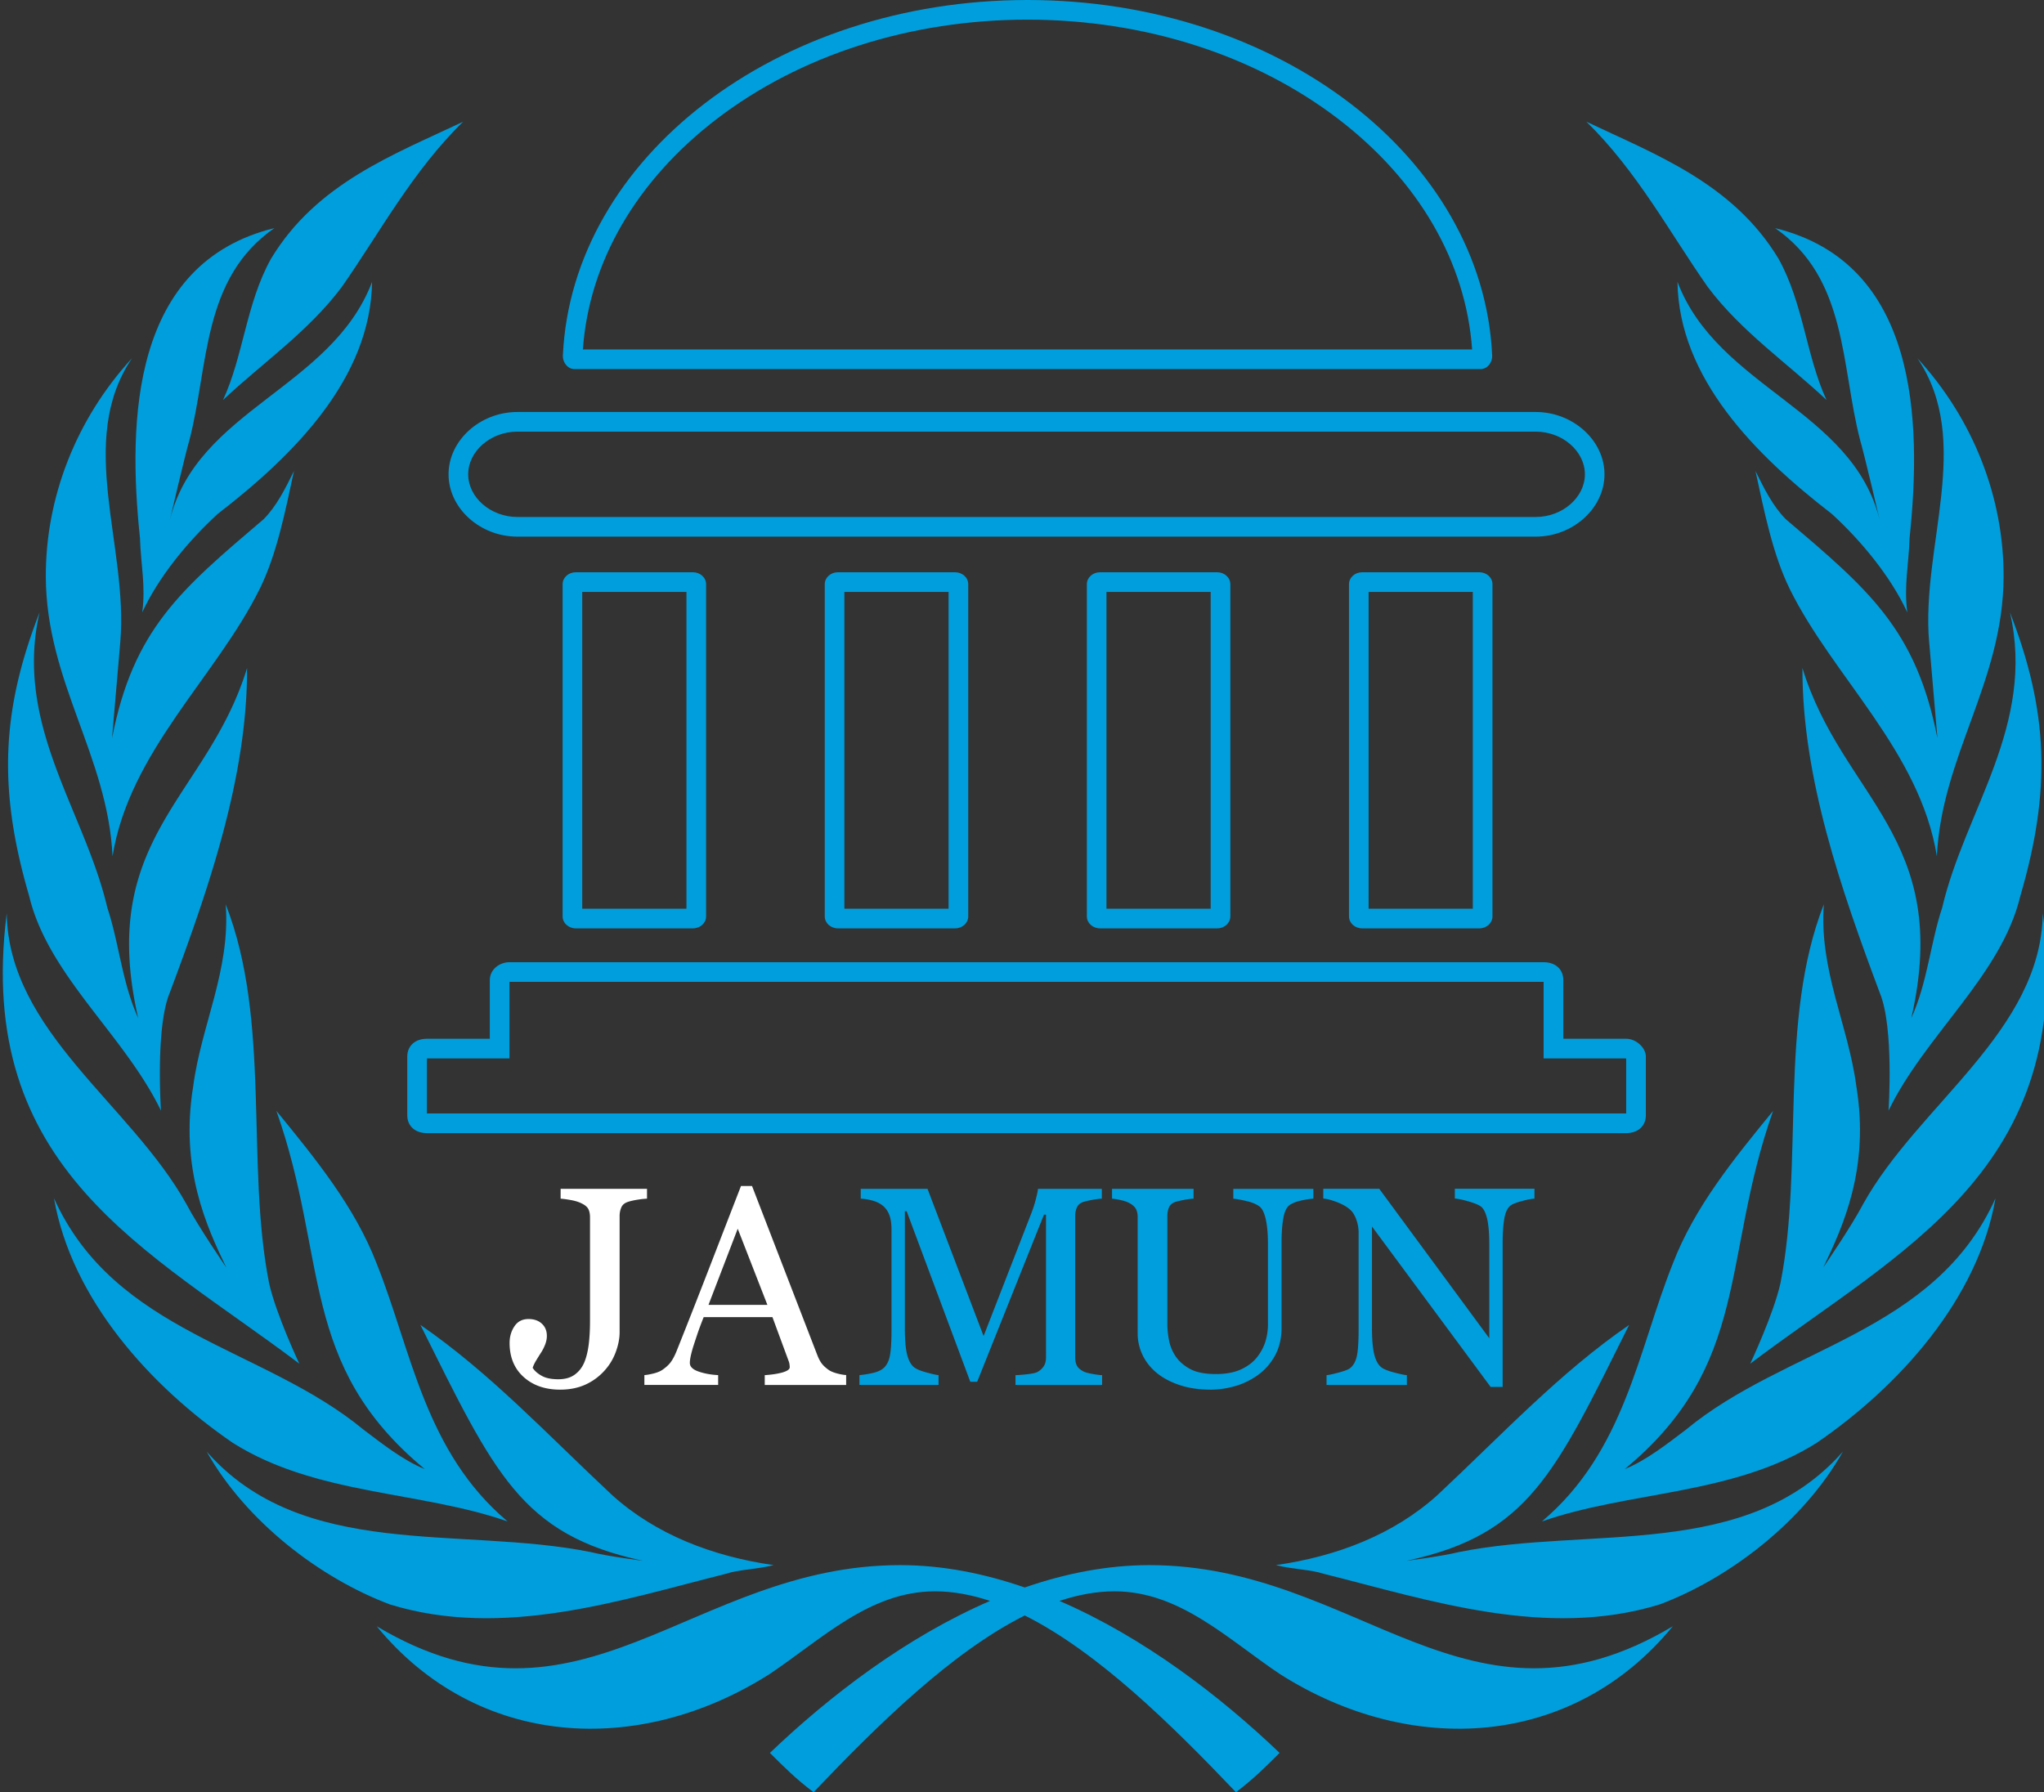 <svg xmlns="http://www.w3.org/2000/svg" id="Layer_1" data-name="Layer 1" viewBox="0 0 468 410.4"><rect x="0" y="0" width="468" height="410.4" fill="#333333" stroke="none"/><defs><style>.cls-1{fill:#fff}.cls-1,.cls-2{stroke-width:0}.cls-2{fill:#009edc}</style></defs><path d="M353.43 224.83v17.53h18.82s.06.03.09.05v12.56H97.74v-12.61h18.91v-17.53zm0-4.5H116.65c-2.25 0-4.5 1.63-4.5 4.08v13.45h-14.4c-2.7 0-4.5 1.63-4.5 4.08v13.45c0 2.45 1.8 4.08 4.5 4.08h274.59c2.7 0 4.5-1.63 4.5-4.08v-13.45c0-2.04-2.25-4.08-4.5-4.08h-14.4v-13.45c0-2.45-1.8-4.08-4.5-4.08ZM351.63 98.84c6.1 0 11.25 4.47 11.25 9.77s-5.15 9.77-11.25 9.77H118.45c-6.1 0-11.25-4.47-11.25-9.77s5.15-9.77 11.25-9.77h233.17m0-4.5H118.45c-8.55 0-15.75 6.52-15.75 14.27s7.2 14.27 15.75 14.27h233.17c8.55 0 15.75-6.52 15.75-14.27s-7.2-14.27-15.75-14.27M337.22 135.54v72.54h-23.86v-72.54zm1.5-4.5h-26.85c-1.66 0-3 1.22-3 2.72v76.1c0 1.5 1.35 2.72 3 2.72h26.85c1.66 0 3-1.22 3-2.72v-76.1c0-1.5-1.35-2.72-3-2.72M277.2 135.54v72.54h-23.86v-72.54zm1.5-4.5h-26.85c-1.66 0-3 1.22-3 2.72v76.1c0 1.5 1.35 2.72 3 2.72h26.85c1.66 0 3-1.22 3-2.72v-76.1c0-1.5-1.35-2.72-3-2.72M157.17 135.54v72.54h-23.86v-72.54zm1.5-4.5h-26.85c-1.66 0-3 1.22-3 2.72v76.1c0 1.5 1.35 2.72 3 2.72h26.85c1.66 0 3-1.22 3-2.72v-76.1c0-1.5-1.35-2.72-3-2.72M235.26 4.5c26.76 0 52.06 8.1 71.23 22.8 18.35 14.08 29.16 32.74 30.57 52.72h-203.6c1.41-19.97 12.22-38.64 30.57-52.72 19.17-14.7 44.46-22.8 71.23-22.8m0-4.5c-57.47 0-104.3 36.16-106.38 81.38-.08 1.71 1.17 3.14 2.66 3.14h207.45c1.49 0 2.74-1.43 2.66-3.14C339.57 36.16 292.74 0 235.26 0M217.19 135.54v72.54h-23.86v-72.54zm1.5-4.5h-26.85c-1.66 0-3 1.22-3 2.72v76.1c0 1.5 1.35 2.72 3 2.72h26.85c1.66 0 3-1.22 3-2.72v-76.1c0-1.5-1.35-2.72-3-2.72" class="cls-2"/><path d="M148.13 274.48c-.59.02-1.32.1-2.2.24-.87.14-1.62.31-2.23.52-.72.25-1.2.67-1.45 1.27-.25.59-.38 1.23-.38 1.93v26.61c0 1.39-.28 2.87-.84 4.43s-1.37 2.95-2.45 4.18a13.2 13.2 0 0 1-4.44 3.35c-1.72.8-3.68 1.2-5.89 1.2-3.43 0-6.22-.97-8.36-2.9q-3.21-2.895-3.21-7.8c0-1.43.37-2.71 1.11-3.81.74-1.11 1.81-1.66 3.22-1.66 1.26 0 2.28.35 3.05 1.06s1.15 1.64 1.15 2.8c0 .68-.14 1.35-.41 2.03s-.58 1.28-.92 1.8c-.32.49-.67 1.06-1.07 1.71s-.68 1.25-.85 1.77q.66 1.05 2.07 1.83c.94.53 2.2.79 3.78.79s2.8-.35 3.78-1.06 1.71-1.65 2.2-2.83c.46-1.1.79-2.45 1-4.05.2-1.6.3-3.4.3-5.38v-23.76c0-.74-.12-1.36-.36-1.85-.24-.5-.74-.93-1.5-1.31-.65-.34-1.47-.6-2.45-.78s-1.79-.29-2.42-.33v-2.25h19.78v2.25ZM193.74 317.14H175.1v-2.25c1.64-.11 3.01-.32 4.09-.63 1.08-.32 1.63-.71 1.63-1.17 0-.19-.02-.42-.06-.7-.04-.27-.1-.52-.19-.73l-3.71-10.06h-15.74c-.59 1.48-1.07 2.76-1.44 3.86s-.7 2.11-1 3.04c-.27.91-.46 1.65-.57 2.21s-.16 1.03-.16 1.39c0 .84.66 1.5 1.99 1.96s2.82.74 4.49.82v2.25h-16.89v-2.25c.55-.04 1.23-.16 2.05-.36s1.5-.47 2.02-.81c.84-.57 1.5-1.17 1.96-1.79s.92-1.48 1.36-2.58c2.25-5.63 4.74-11.96 7.46-18.99s5.14-13.28 7.27-18.77h2.53l14.95 38.73c.32.82.67 1.49 1.07 1.99.4.51.96 1 1.67 1.49.48.29 1.12.54 1.9.74s1.43.31 1.96.33v2.25Zm-18.04-18.35-6.79-17.43-6.69 17.43h13.49Z" class="cls-1"/><path d="M252.32 317.14h-19.81v-2.25c.72-.02 1.64-.09 2.77-.22s1.9-.3 2.32-.54q.975-.6 1.44-1.38c.3-.52.46-1.17.46-1.95v-32.66h-.47l-15.29 38.26h-1.58l-14.57-39.05h-.41v26.8c0 2.59.16 4.57.49 5.92q.495 2.025 1.5 2.91c.46.44 1.42.87 2.88 1.27 1.45.4 2.4.61 2.84.63v2.25h-18.11v-2.25c.95-.08 1.94-.24 2.99-.47 1.04-.23 1.85-.58 2.42-1.04.74-.59 1.24-1.5 1.52-2.72.27-1.22.41-3.27.41-6.14v-22.97c0-1.33-.16-2.42-.47-3.26s-.77-1.53-1.36-2.06c-.65-.57-1.45-.99-2.4-1.27-.95-.27-1.89-.43-2.81-.47v-2.25h15.29l12.84 33.71 10.96-28.2c.4-1.03.74-2.12 1.03-3.25.28-1.13.44-1.88.46-2.26h14.62v2.25c-.59.02-1.34.12-2.26.29s-1.58.33-2.01.47c-.72.25-1.2.67-1.45 1.27-.25.59-.38 1.23-.38 1.93v32.37c0 .74.12 1.36.38 1.87.25.51.74.95 1.45 1.33.38.21 1.05.41 2.02.58q1.455.27 2.31.3v2.25ZM300.7 274.48c-.59.02-1.45.15-2.59.38s-2.06.58-2.78 1.04c-.72.49-1.21 1.49-1.49 3.01-.27 1.52-.41 3.38-.41 5.57V304c0 2.49-.52 4.65-1.55 6.49a13.56 13.56 0 0 1-4.08 4.53c-1.66 1.14-3.42 1.96-5.26 2.45-1.84.5-3.61.74-5.29.74-2.7 0-5.1-.35-7.2-1.06-2.11-.71-3.88-1.66-5.31-2.86-1.41-1.2-2.48-2.58-3.19-4.13-.72-1.55-1.07-3.17-1.07-4.86v-26.55c0-.74-.12-1.36-.36-1.85-.24-.5-.73-.95-1.47-1.38-.53-.29-1.2-.53-2.02-.71s-1.5-.29-2.02-.33v-2.25h18.67v2.25c-.59.02-1.33.12-2.23.29s-1.55.33-1.97.47q-1.08.375-1.44 1.26c-.24.59-.36 1.23-.36 1.93v24.79c0 1.2.13 2.46.4 3.78.26 1.32.78 2.54 1.56 3.68.82 1.16 1.94 2.11 3.35 2.85s3.35 1.11 5.81 1.11c2.32 0 4.26-.37 5.83-1.11s2.81-1.71 3.71-2.91q1.29-1.71 1.83-3.57c.36-1.24.54-2.5.54-3.76v-18.4c0-2.34-.17-4.25-.51-5.74s-.83-2.46-1.48-2.92c-.74-.53-1.74-.94-3.02-1.23s-2.25-.46-2.92-.51v-2.25h18.33v2.25ZM351.31 274.48c-.59.02-1.5.19-2.72.51s-2.1.64-2.62.98c-.76.53-1.27 1.54-1.53 3.04s-.39 3.4-.39 5.7v32.88h-2.75l-27.17-36.74v23.16c0 2.59.16 4.59.49 5.98q.495 2.085 1.5 2.97c.48.46 1.49.9 3 1.3q2.28.6 3 .63v2.25h-18.39v-2.25c.57-.04 1.53-.25 2.88-.62s2.19-.7 2.53-1c.74-.59 1.24-1.49 1.52-2.71.27-1.21.41-3.29.41-6.22v-22.12q0-1.455-.51-2.91c-.34-.97-.79-1.72-1.36-2.25-.76-.7-1.79-1.29-3.08-1.79-1.3-.5-2.34-.76-3.14-.81v-2.25h12.81l25.2 34.23v-21.36c0-2.62-.17-4.62-.5-6.03-.34-1.4-.82-2.34-1.45-2.8-.59-.4-1.55-.79-2.89-1.17s-2.35-.59-3.05-.63v-2.25h18.23v2.25ZM36.86 254.33s-1.3-19.06 1.99-26.95c8.86-23.69 17.8-49.39 17.72-74.41-9.08 29.69-34.4 38.77-24.93 80.15-3.7-8.14-4.37-17.17-7.07-25.28-5.18-22.21-21.45-41.82-15.51-67.62-8.82 22.69-9.48 40.68-2.38 64.96 4.33 18.17 21.82 31.83 30.18 49.15" class="cls-2"/><path d="M59.45 134.89c3.96-8.02 5.91-18.03 7.86-27.04-1.98 4.01-3.96 8.02-6.94 11.03-18.9 16.09-29.84 25.14-34.72 50.17l1.89-22.01c1.89-22.01-10.2-45.96 2.69-65.02-12.92 14.06-19.82 32.1-19.74 50.1.11 24 14.17 40.94 15.28 63.94 3.88-24.02 23.77-41.12 33.67-61.17ZM51.05 91.61c8.74-8.27 19.5-15.61 27.18-25.86 8.61-12.27 16.17-26.52 27.81-37.88-15.76 7.49-33.54 14.04-43.99 31.38-5.68 10.18-6.31 22.21-10.99 32.36Z" class="cls-2"/><path d="M32.57 140.22c3.75-8.12 10.49-16.33 17.29-22.55 17.57-13.55 35.01-31.1 35.33-53.12-9.24 24.3-40.06 29.26-46.28 54.46 0 0 3.53-15.12 4.44-18.15 4.47-17.15 2.85-37.11 19.48-48.63-32.72 8.02-33.61 44.07-30.78 70.99.18 6 1.34 10.97.52 16.99ZM68.53 312.26s-5.34-11.33-6.92-18.44c-5.4-27.37.52-60.08-9.93-86.74 1.12 15.09-5.62 27.72-7.44 41.64-3.1 18.85 3.11 32.24 7.57 41.52 0 0-6.45-9.4-9.15-14.56-12.67-22.79-40.71-39.46-41.12-66.54-7.44 58.67 32.5 77.05 66.99 103.12M166.15 360.39c3-1 6.99-1 10.99-2-13.98-2-26.96-7-36.95-16-14.98-14-27.96-28-43.94-39.01 16.98 34 22.97 48.01 50.93 54.01 0 0-7.99-1-11.98-2-29.96-6-65.91 2-87.88-23 8.99 16 25.97 29 41.94 35 25.97 8 52.93-1 76.9-7Z" class="cls-2"/><path d="M116.22 348.39c-18.97-16-21.97-39.01-29.96-59.01-4.99-13-13.98-24-22.97-35 11.98 34 4.99 58.01 33.95 82.01-4.99-2-9.99-6-13.98-9-22.97-19-56.92-22-70.9-53.01 3.99 23 21.97 43.01 40.94 56.01 18.97 12 42.94 11 62.92 18M441.71 147.05l1.89 22.01c-4.88-25.03-15.82-34.08-34.72-50.17-2.98-3.01-4.96-7.02-6.94-11.03 1.96 9.01 3.91 19.02 7.86 27.04 9.89 20.05 29.79 37.15 33.67 61.17 1.11-23 15.17-39.93 15.28-63.94.08-18-6.82-36.04-19.74-50.1 12.89 19.06.8 43.01 2.69 65.02ZM417.46 290.24c4.46-9.28 10.68-22.67 7.57-41.52-1.82-13.92-8.56-26.55-7.44-41.64-10.44 26.66-4.53 59.37-9.93 86.74-1.58 7.11-6.92 18.44-6.92 18.44 34.49-26.07 74.43-44.44 66.99-103.12-.42 27.07-28.45 43.75-41.12 66.53-2.7 5.17-9.15 14.56-9.15 14.56Z" class="cls-2"/><path d="M425.92 100.86c.91 3.03 4.44 18.15 4.44 18.15-6.22-25.21-37.04-30.16-46.28-54.46.32 22.02 17.76 39.57 35.33 53.12 6.8 6.21 13.54 14.43 17.29 22.55-.81-6.03.34-11 .52-16.99 2.83-26.93 1.94-62.98-30.78-70.99 16.63 11.52 15.02 31.48 19.48 48.63ZM444.69 207.84c-2.7 8.11-3.37 17.14-7.07 25.28 9.47-41.38-15.84-50.46-24.93-80.15-.08 25.02 8.86 50.72 17.72 74.41 3.29 7.89 1.99 26.95 1.99 26.95 8.36-17.32 25.85-30.98 30.18-49.15 7.1-24.28 6.44-42.27-2.38-64.96 5.94 25.8-10.33 45.42-15.51 67.62M263.17 358.39c-9.67 0-19.26 1.91-28.54 5.12-9.28-3.21-18.86-5.12-28.54-5.12-47.94 0-72.9 42.01-119.84 14 22.97 28 59.92 30 89.88 11 11.98-8 22.97-19 37.95-19 4.15 0 8.36.79 12.6 2.2-19.22 8.3-36.74 21.74-50.4 34.8 3 3 5.99 6 9.99 9 14.83-15.56 31.66-32.11 48.36-40.47 16.71 8.37 33.53 24.91 48.36 40.47 3.99-3 6.99-6 9.99-9-13.66-13.06-31.18-26.5-50.4-34.8 4.24-1.41 8.45-2.2 12.6-2.2 14.98 0 25.97 11 37.95 19 29.96 19 66.91 17 89.88-11-46.94 28-71.9-14-119.84-14" class="cls-2"/><path d="M418.21 91.61c-4.68-10.15-5.31-22.18-10.99-32.36-10.46-17.33-28.24-23.89-43.99-31.38 11.64 11.37 19.19 25.61 27.81 37.88 7.68 10.24 18.44 17.58 27.18 25.86ZM386 327.39c-3.99 3-8.99 7-13.98 9 28.96-24 21.97-48.01 33.95-82.01-8.99 11-17.98 22-22.97 35-7.99 20-10.99 43.01-29.96 59.01 19.97-7 43.94-6 62.92-18 18.97-13 36.95-33 40.94-56.01-13.98 31-47.94 34-70.9 53.01" class="cls-2"/><path d="M334.07 355.39c-3.99 1-11.98 2-11.98 2 27.96-6 33.95-20 50.93-54.01-15.98 11-28.96 25-43.94 39.01-9.99 9-22.97 14-36.95 16 3.99 1 7.99 1 10.99 2 23.97 6 50.93 15 76.9 7 15.98-6 32.96-19 41.94-35-21.97 25-57.92 17-87.88 23Z" class="cls-2"/></svg>
